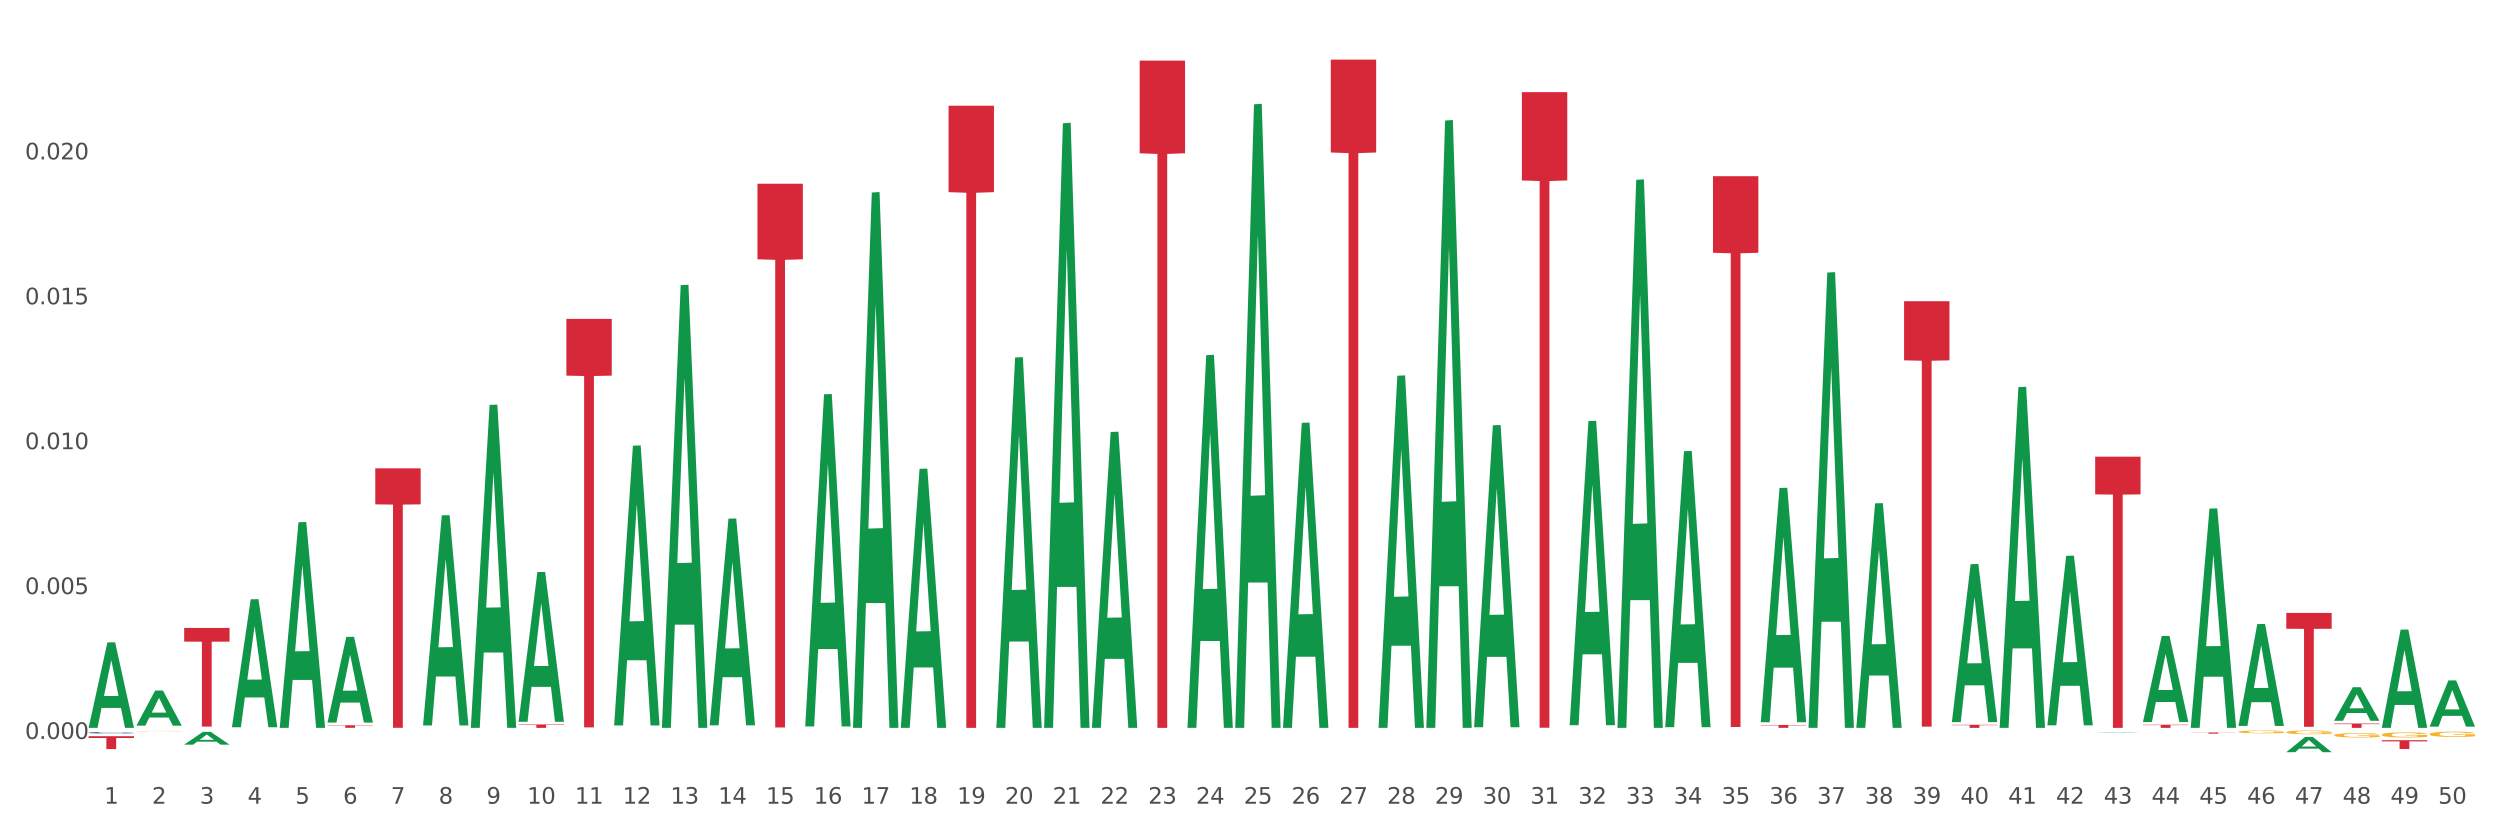 <?xml version="1.0" encoding="utf-8" standalone="no"?>
<!DOCTYPE svg PUBLIC "-//W3C//DTD SVG 1.1//EN"
  "http://www.w3.org/Graphics/SVG/1.1/DTD/svg11.dtd">
<svg xmlns:xlink="http://www.w3.org/1999/xlink" width="1080pt" height="360pt" viewBox="0 0 1080 360" xmlns="http://www.w3.org/2000/svg" version="1.1">
 <rect x="0" y="0" width="1080" height="360" fill="#333333" stroke="none"/>
 <defs>
  <style type="text/css">*{stroke-linejoin: round; stroke-linecap: butt}</style>
 </defs>
 <g id="figure_1">
  <g id="patch_1">
   <path d="M 0 360 
L 1080 360 
L 1080 0 
L 0 0 
z
" style="fill: #ffffff; stroke: #ffffff; stroke-linejoin: miter"/>
  </g>
  <g id="axes_1">
   <g id="matplotlib.axis_1">
    <g id="xtick_1">
     <g id="text_1">
      <!-- 1 -->
      <g style="fill: #4d4d4d" transform="translate(45.033 347.204) scale(0.096 -0.096)">
       <defs>
        <path id="DejaVuSans-31" d="M 794 531 
L 1825 531 
L 1825 4091 
L 703 3866 
L 703 4441 
L 1819 4666 
L 2450 4666 
L 2450 531 
L 3481 531 
L 3481 0 
L 794 0 
L 794 531 
z
" transform="scale(0.016)"/>
       </defs>
       <use xlink:href="#DejaVuSans-31"/>
      </g>
     </g>
    </g>
    <g id="xtick_2">
     <g id="text_2">
      <!-- 2 -->
      <g style="fill: #4d4d4d" transform="translate(65.671 347.204) scale(0.096 -0.096)">
       <defs>
        <path id="DejaVuSans-32" d="M 1228 531 
L 3431 531 
L 3431 0 
L 469 0 
L 469 531 
Q 828 903 1448 1529 
Q 2069 2156 2228 2338 
Q 2531 2678 2651 2914 
Q 2772 3150 2772 3378 
Q 2772 3750 2511 3984 
Q 2250 4219 1831 4219 
Q 1534 4219 1204 4116 
Q 875 4013 500 3803 
L 500 4441 
Q 881 4594 1212 4672 
Q 1544 4750 1819 4750 
Q 2544 4750 2975 4387 
Q 3406 4025 3406 3419 
Q 3406 3131 3298 2873 
Q 3191 2616 2906 2266 
Q 2828 2175 2409 1742 
Q 1991 1309 1228 531 
z
" transform="scale(0.016)"/>
       </defs>
       <use xlink:href="#DejaVuSans-32"/>
      </g>
     </g>
    </g>
    <g id="xtick_3">
     <g id="text_3">
      <!-- 3 -->
      <g style="fill: #4d4d4d" transform="translate(86.31 347.204) scale(0.096 -0.096)">
       <defs>
        <path id="DejaVuSans-33" d="M 2597 2516 
Q 3050 2419 3304 2112 
Q 3559 1806 3559 1356 
Q 3559 666 3084 287 
Q 2609 -91 1734 -91 
Q 1441 -91 1130 -33 
Q 819 25 488 141 
L 488 750 
Q 750 597 1062 519 
Q 1375 441 1716 441 
Q 2309 441 2620 675 
Q 2931 909 2931 1356 
Q 2931 1769 2642 2001 
Q 2353 2234 1838 2234 
L 1294 2234 
L 1294 2753 
L 1863 2753 
Q 2328 2753 2575 2939 
Q 2822 3125 2822 3475 
Q 2822 3834 2567 4026 
Q 2313 4219 1838 4219 
Q 1578 4219 1281 4162 
Q 984 4106 628 3988 
L 628 4550 
Q 988 4650 1302 4700 
Q 1616 4750 1894 4750 
Q 2613 4750 3031 4423 
Q 3450 4097 3450 3541 
Q 3450 3153 3228 2886 
Q 3006 2619 2597 2516 
z
" transform="scale(0.016)"/>
       </defs>
       <use xlink:href="#DejaVuSans-33"/>
      </g>
     </g>
    </g>
    <g id="xtick_4">
     <g id="text_4">
      <!-- 4 -->
      <g style="fill: #4d4d4d" transform="translate(106.949 347.204) scale(0.096 -0.096)">
       <defs>
        <path id="DejaVuSans-34" d="M 2419 4116 
L 825 1625 
L 2419 1625 
L 2419 4116 
z
M 2253 4666 
L 3047 4666 
L 3047 1625 
L 3713 1625 
L 3713 1100 
L 3047 1100 
L 3047 0 
L 2419 0 
L 2419 1100 
L 313 1100 
L 313 1709 
L 2253 4666 
z
" transform="scale(0.016)"/>
       </defs>
       <use xlink:href="#DejaVuSans-34"/>
      </g>
     </g>
    </g>
    <g id="xtick_5">
     <g id="text_5">
      <!-- 5 -->
      <g style="fill: #4d4d4d" transform="translate(127.588 347.204) scale(0.096 -0.096)">
       <defs>
        <path id="DejaVuSans-35" d="M 691 4666 
L 3169 4666 
L 3169 4134 
L 1269 4134 
L 1269 2991 
Q 1406 3038 1543 3061 
Q 1681 3084 1819 3084 
Q 2600 3084 3056 2656 
Q 3513 2228 3513 1497 
Q 3513 744 3044 326 
Q 2575 -91 1722 -91 
Q 1428 -91 1123 -41 
Q 819 9 494 109 
L 494 744 
Q 775 591 1075 516 
Q 1375 441 1709 441 
Q 2250 441 2565 725 
Q 2881 1009 2881 1497 
Q 2881 1984 2565 2268 
Q 2250 2553 1709 2553 
Q 1456 2553 1204 2497 
Q 953 2441 691 2322 
L 691 4666 
z
" transform="scale(0.016)"/>
       </defs>
       <use xlink:href="#DejaVuSans-35"/>
      </g>
     </g>
    </g>
    <g id="xtick_6">
     <g id="text_6">
      <!-- 6 -->
      <g style="fill: #4d4d4d" transform="translate(148.227 347.204) scale(0.096 -0.096)">
       <defs>
        <path id="DejaVuSans-36" d="M 2113 2584 
Q 1688 2584 1439 2293 
Q 1191 2003 1191 1497 
Q 1191 994 1439 701 
Q 1688 409 2113 409 
Q 2538 409 2786 701 
Q 3034 994 3034 1497 
Q 3034 2003 2786 2293 
Q 2538 2584 2113 2584 
z
M 3366 4563 
L 3366 3988 
Q 3128 4100 2886 4159 
Q 2644 4219 2406 4219 
Q 1781 4219 1451 3797 
Q 1122 3375 1075 2522 
Q 1259 2794 1537 2939 
Q 1816 3084 2150 3084 
Q 2853 3084 3261 2657 
Q 3669 2231 3669 1497 
Q 3669 778 3244 343 
Q 2819 -91 2113 -91 
Q 1303 -91 875 529 
Q 447 1150 447 2328 
Q 447 3434 972 4092 
Q 1497 4750 2381 4750 
Q 2619 4750 2861 4703 
Q 3103 4656 3366 4563 
z
" transform="scale(0.016)"/>
       </defs>
       <use xlink:href="#DejaVuSans-36"/>
      </g>
     </g>
    </g>
    <g id="xtick_7">
     <g id="text_7">
      <!-- 7 -->
      <g style="fill: #4d4d4d" transform="translate(168.866 347.204) scale(0.096 -0.096)">
       <defs>
        <path id="DejaVuSans-37" d="M 525 4666 
L 3525 4666 
L 3525 4397 
L 1831 0 
L 1172 0 
L 2766 4134 
L 525 4134 
L 525 4666 
z
" transform="scale(0.016)"/>
       </defs>
       <use xlink:href="#DejaVuSans-37"/>
      </g>
     </g>
    </g>
    <g id="xtick_8">
     <g id="text_8">
      <!-- 8 -->
      <g style="fill: #4d4d4d" transform="translate(189.505 347.204) scale(0.096 -0.096)">
       <defs>
        <path id="DejaVuSans-38" d="M 2034 2216 
Q 1584 2216 1326 1975 
Q 1069 1734 1069 1313 
Q 1069 891 1326 650 
Q 1584 409 2034 409 
Q 2484 409 2743 651 
Q 3003 894 3003 1313 
Q 3003 1734 2745 1975 
Q 2488 2216 2034 2216 
z
M 1403 2484 
Q 997 2584 770 2862 
Q 544 3141 544 3541 
Q 544 4100 942 4425 
Q 1341 4750 2034 4750 
Q 2731 4750 3128 4425 
Q 3525 4100 3525 3541 
Q 3525 3141 3298 2862 
Q 3072 2584 2669 2484 
Q 3125 2378 3379 2068 
Q 3634 1759 3634 1313 
Q 3634 634 3220 271 
Q 2806 -91 2034 -91 
Q 1263 -91 848 271 
Q 434 634 434 1313 
Q 434 1759 690 2068 
Q 947 2378 1403 2484 
z
M 1172 3481 
Q 1172 3119 1398 2916 
Q 1625 2713 2034 2713 
Q 2441 2713 2670 2916 
Q 2900 3119 2900 3481 
Q 2900 3844 2670 4047 
Q 2441 4250 2034 4250 
Q 1625 4250 1398 4047 
Q 1172 3844 1172 3481 
z
" transform="scale(0.016)"/>
       </defs>
       <use xlink:href="#DejaVuSans-38"/>
      </g>
     </g>
    </g>
    <g id="xtick_9">
     <g id="text_9">
      <!-- 9 -->
      <g style="fill: #4d4d4d" transform="translate(210.144 347.204) scale(0.096 -0.096)">
       <defs>
        <path id="DejaVuSans-39" d="M 703 97 
L 703 672 
Q 941 559 1184 500 
Q 1428 441 1663 441 
Q 2288 441 2617 861 
Q 2947 1281 2994 2138 
Q 2813 1869 2534 1725 
Q 2256 1581 1919 1581 
Q 1219 1581 811 2004 
Q 403 2428 403 3163 
Q 403 3881 828 4315 
Q 1253 4750 1959 4750 
Q 2769 4750 3195 4129 
Q 3622 3509 3622 2328 
Q 3622 1225 3098 567 
Q 2575 -91 1691 -91 
Q 1453 -91 1209 -44 
Q 966 3 703 97 
z
M 1959 2075 
Q 2384 2075 2632 2365 
Q 2881 2656 2881 3163 
Q 2881 3666 2632 3958 
Q 2384 4250 1959 4250 
Q 1534 4250 1286 3958 
Q 1038 3666 1038 3163 
Q 1038 2656 1286 2365 
Q 1534 2075 1959 2075 
z
" transform="scale(0.016)"/>
       </defs>
       <use xlink:href="#DejaVuSans-39"/>
      </g>
     </g>
    </g>
    <g id="xtick_10">
     <g id="text_10">
      <!-- 10 -->
      <g style="fill: #4d4d4d" transform="translate(227.729 347.204) scale(0.096 -0.096)">
       <defs>
        <path id="DejaVuSans-30" d="M 2034 4250 
Q 1547 4250 1301 3770 
Q 1056 3291 1056 2328 
Q 1056 1369 1301 889 
Q 1547 409 2034 409 
Q 2525 409 2770 889 
Q 3016 1369 3016 2328 
Q 3016 3291 2770 3770 
Q 2525 4250 2034 4250 
z
M 2034 4750 
Q 2819 4750 3233 4129 
Q 3647 3509 3647 2328 
Q 3647 1150 3233 529 
Q 2819 -91 2034 -91 
Q 1250 -91 836 529 
Q 422 1150 422 2328 
Q 422 3509 836 4129 
Q 1250 4750 2034 4750 
z
" transform="scale(0.016)"/>
       </defs>
       <use xlink:href="#DejaVuSans-31"/>
       <use xlink:href="#DejaVuSans-30" transform="translate(63.623 0)"/>
      </g>
     </g>
    </g>
    <g id="xtick_11">
     <g id="text_11">
      <!-- 11 -->
      <g style="fill: #4d4d4d" transform="translate(248.368 347.204) scale(0.096 -0.096)">
       <use xlink:href="#DejaVuSans-31"/>
       <use xlink:href="#DejaVuSans-31" transform="translate(63.623 0)"/>
      </g>
     </g>
    </g>
    <g id="xtick_12">
     <g id="text_12">
      <!-- 12 -->
      <g style="fill: #4d4d4d" transform="translate(269.007 347.204) scale(0.096 -0.096)">
       <use xlink:href="#DejaVuSans-31"/>
       <use xlink:href="#DejaVuSans-32" transform="translate(63.623 0)"/>
      </g>
     </g>
    </g>
    <g id="xtick_13">
     <g id="text_13">
      <!-- 13 -->
      <g style="fill: #4d4d4d" transform="translate(289.646 347.204) scale(0.096 -0.096)">
       <use xlink:href="#DejaVuSans-31"/>
       <use xlink:href="#DejaVuSans-33" transform="translate(63.623 0)"/>
      </g>
     </g>
    </g>
    <g id="xtick_14">
     <g id="text_14">
      <!-- 14 -->
      <g style="fill: #4d4d4d" transform="translate(310.285 347.204) scale(0.096 -0.096)">
       <use xlink:href="#DejaVuSans-31"/>
       <use xlink:href="#DejaVuSans-34" transform="translate(63.623 0)"/>
      </g>
     </g>
    </g>
    <g id="xtick_15">
     <g id="text_15">
      <!-- 15 -->
      <g style="fill: #4d4d4d" transform="translate(330.924 347.204) scale(0.096 -0.096)">
       <use xlink:href="#DejaVuSans-31"/>
       <use xlink:href="#DejaVuSans-35" transform="translate(63.623 0)"/>
      </g>
     </g>
    </g>
    <g id="xtick_16">
     <g id="text_16">
      <!-- 16 -->
      <g style="fill: #4d4d4d" transform="translate(351.563 347.204) scale(0.096 -0.096)">
       <use xlink:href="#DejaVuSans-31"/>
       <use xlink:href="#DejaVuSans-36" transform="translate(63.623 0)"/>
      </g>
     </g>
    </g>
    <g id="xtick_17">
     <g id="text_17">
      <!-- 17 -->
      <g style="fill: #4d4d4d" transform="translate(372.202 347.204) scale(0.096 -0.096)">
       <use xlink:href="#DejaVuSans-31"/>
       <use xlink:href="#DejaVuSans-37" transform="translate(63.623 0)"/>
      </g>
     </g>
    </g>
    <g id="xtick_18">
     <g id="text_18">
      <!-- 18 -->
      <g style="fill: #4d4d4d" transform="translate(392.841 347.204) scale(0.096 -0.096)">
       <use xlink:href="#DejaVuSans-31"/>
       <use xlink:href="#DejaVuSans-38" transform="translate(63.623 0)"/>
      </g>
     </g>
    </g>
    <g id="xtick_19">
     <g id="text_19">
      <!-- 19 -->
      <g style="fill: #4d4d4d" transform="translate(413.48 347.204) scale(0.096 -0.096)">
       <use xlink:href="#DejaVuSans-31"/>
       <use xlink:href="#DejaVuSans-39" transform="translate(63.623 0)"/>
      </g>
     </g>
    </g>
    <g id="xtick_20">
     <g id="text_20">
      <!-- 20 -->
      <g style="fill: #4d4d4d" transform="translate(434.119 347.204) scale(0.096 -0.096)">
       <use xlink:href="#DejaVuSans-32"/>
       <use xlink:href="#DejaVuSans-30" transform="translate(63.623 0)"/>
      </g>
     </g>
    </g>
    <g id="xtick_21">
     <g id="text_21">
      <!-- 21 -->
      <g style="fill: #4d4d4d" transform="translate(454.758 347.204) scale(0.096 -0.096)">
       <use xlink:href="#DejaVuSans-32"/>
       <use xlink:href="#DejaVuSans-31" transform="translate(63.623 0)"/>
      </g>
     </g>
    </g>
    <g id="xtick_22">
     <g id="text_22">
      <!-- 22 -->
      <g style="fill: #4d4d4d" transform="translate(475.397 347.204) scale(0.096 -0.096)">
       <use xlink:href="#DejaVuSans-32"/>
       <use xlink:href="#DejaVuSans-32" transform="translate(63.623 0)"/>
      </g>
     </g>
    </g>
    <g id="xtick_23">
     <g id="text_23">
      <!-- 23 -->
      <g style="fill: #4d4d4d" transform="translate(496.036 347.204) scale(0.096 -0.096)">
       <use xlink:href="#DejaVuSans-32"/>
       <use xlink:href="#DejaVuSans-33" transform="translate(63.623 0)"/>
      </g>
     </g>
    </g>
    <g id="xtick_24">
     <g id="text_24">
      <!-- 24 -->
      <g style="fill: #4d4d4d" transform="translate(516.675 347.204) scale(0.096 -0.096)">
       <use xlink:href="#DejaVuSans-32"/>
       <use xlink:href="#DejaVuSans-34" transform="translate(63.623 0)"/>
      </g>
     </g>
    </g>
    <g id="xtick_25">
     <g id="text_25">
      <!-- 25 -->
      <g style="fill: #4d4d4d" transform="translate(537.314 347.204) scale(0.096 -0.096)">
       <use xlink:href="#DejaVuSans-32"/>
       <use xlink:href="#DejaVuSans-35" transform="translate(63.623 0)"/>
      </g>
     </g>
    </g>
    <g id="xtick_26">
     <g id="text_26">
      <!-- 26 -->
      <g style="fill: #4d4d4d" transform="translate(557.953 347.204) scale(0.096 -0.096)">
       <use xlink:href="#DejaVuSans-32"/>
       <use xlink:href="#DejaVuSans-36" transform="translate(63.623 0)"/>
      </g>
     </g>
    </g>
    <g id="xtick_27">
     <g id="text_27">
      <!-- 27 -->
      <g style="fill: #4d4d4d" transform="translate(578.592 347.204) scale(0.096 -0.096)">
       <use xlink:href="#DejaVuSans-32"/>
       <use xlink:href="#DejaVuSans-37" transform="translate(63.623 0)"/>
      </g>
     </g>
    </g>
    <g id="xtick_28">
     <g id="text_28">
      <!-- 28 -->
      <g style="fill: #4d4d4d" transform="translate(599.231 347.204) scale(0.096 -0.096)">
       <use xlink:href="#DejaVuSans-32"/>
       <use xlink:href="#DejaVuSans-38" transform="translate(63.623 0)"/>
      </g>
     </g>
    </g>
    <g id="xtick_29">
     <g id="text_29">
      <!-- 29 -->
      <g style="fill: #4d4d4d" transform="translate(619.87 347.204) scale(0.096 -0.096)">
       <use xlink:href="#DejaVuSans-32"/>
       <use xlink:href="#DejaVuSans-39" transform="translate(63.623 0)"/>
      </g>
     </g>
    </g>
    <g id="xtick_30">
     <g id="text_30">
      <!-- 30 -->
      <g style="fill: #4d4d4d" transform="translate(640.509 347.204) scale(0.096 -0.096)">
       <use xlink:href="#DejaVuSans-33"/>
       <use xlink:href="#DejaVuSans-30" transform="translate(63.623 0)"/>
      </g>
     </g>
    </g>
    <g id="xtick_31">
     <g id="text_31">
      <!-- 31 -->
      <g style="fill: #4d4d4d" transform="translate(661.148 347.204) scale(0.096 -0.096)">
       <use xlink:href="#DejaVuSans-33"/>
       <use xlink:href="#DejaVuSans-31" transform="translate(63.623 0)"/>
      </g>
     </g>
    </g>
    <g id="xtick_32">
     <g id="text_32">
      <!-- 32 -->
      <g style="fill: #4d4d4d" transform="translate(681.787 347.204) scale(0.096 -0.096)">
       <use xlink:href="#DejaVuSans-33"/>
       <use xlink:href="#DejaVuSans-32" transform="translate(63.623 0)"/>
      </g>
     </g>
    </g>
    <g id="xtick_33">
     <g id="text_33">
      <!-- 33 -->
      <g style="fill: #4d4d4d" transform="translate(702.426 347.204) scale(0.096 -0.096)">
       <use xlink:href="#DejaVuSans-33"/>
       <use xlink:href="#DejaVuSans-33" transform="translate(63.623 0)"/>
      </g>
     </g>
    </g>
    <g id="xtick_34">
     <g id="text_34">
      <!-- 34 -->
      <g style="fill: #4d4d4d" transform="translate(723.065 347.204) scale(0.096 -0.096)">
       <use xlink:href="#DejaVuSans-33"/>
       <use xlink:href="#DejaVuSans-34" transform="translate(63.623 0)"/>
      </g>
     </g>
    </g>
    <g id="xtick_35">
     <g id="text_35">
      <!-- 35 -->
      <g style="fill: #4d4d4d" transform="translate(743.704 347.204) scale(0.096 -0.096)">
       <use xlink:href="#DejaVuSans-33"/>
       <use xlink:href="#DejaVuSans-35" transform="translate(63.623 0)"/>
      </g>
     </g>
    </g>
    <g id="xtick_36">
     <g id="text_36">
      <!-- 36 -->
      <g style="fill: #4d4d4d" transform="translate(764.343 347.204) scale(0.096 -0.096)">
       <use xlink:href="#DejaVuSans-33"/>
       <use xlink:href="#DejaVuSans-36" transform="translate(63.623 0)"/>
      </g>
     </g>
    </g>
    <g id="xtick_37">
     <g id="text_37">
      <!-- 37 -->
      <g style="fill: #4d4d4d" transform="translate(784.982 347.204) scale(0.096 -0.096)">
       <use xlink:href="#DejaVuSans-33"/>
       <use xlink:href="#DejaVuSans-37" transform="translate(63.623 0)"/>
      </g>
     </g>
    </g>
    <g id="xtick_38">
     <g id="text_38">
      <!-- 38 -->
      <g style="fill: #4d4d4d" transform="translate(805.621 347.204) scale(0.096 -0.096)">
       <use xlink:href="#DejaVuSans-33"/>
       <use xlink:href="#DejaVuSans-38" transform="translate(63.623 0)"/>
      </g>
     </g>
    </g>
    <g id="xtick_39">
     <g id="text_39">
      <!-- 39 -->
      <g style="fill: #4d4d4d" transform="translate(826.26 347.204) scale(0.096 -0.096)">
       <use xlink:href="#DejaVuSans-33"/>
       <use xlink:href="#DejaVuSans-39" transform="translate(63.623 0)"/>
      </g>
     </g>
    </g>
    <g id="xtick_40">
     <g id="text_40">
      <!-- 40 -->
      <g style="fill: #4d4d4d" transform="translate(846.899 347.204) scale(0.096 -0.096)">
       <use xlink:href="#DejaVuSans-34"/>
       <use xlink:href="#DejaVuSans-30" transform="translate(63.623 0)"/>
      </g>
     </g>
    </g>
    <g id="xtick_41">
     <g id="text_41">
      <!-- 41 -->
      <g style="fill: #4d4d4d" transform="translate(867.538 347.204) scale(0.096 -0.096)">
       <use xlink:href="#DejaVuSans-34"/>
       <use xlink:href="#DejaVuSans-31" transform="translate(63.623 0)"/>
      </g>
     </g>
    </g>
    <g id="xtick_42">
     <g id="text_42">
      <!-- 42 -->
      <g style="fill: #4d4d4d" transform="translate(888.177 347.204) scale(0.096 -0.096)">
       <use xlink:href="#DejaVuSans-34"/>
       <use xlink:href="#DejaVuSans-32" transform="translate(63.623 0)"/>
      </g>
     </g>
    </g>
    <g id="xtick_43">
     <g id="text_43">
      <!-- 43 -->
      <g style="fill: #4d4d4d" transform="translate(908.816 347.204) scale(0.096 -0.096)">
       <use xlink:href="#DejaVuSans-34"/>
       <use xlink:href="#DejaVuSans-33" transform="translate(63.623 0)"/>
      </g>
     </g>
    </g>
    <g id="xtick_44">
     <g id="text_44">
      <!-- 44 -->
      <g style="fill: #4d4d4d" transform="translate(929.455 347.204) scale(0.096 -0.096)">
       <use xlink:href="#DejaVuSans-34"/>
       <use xlink:href="#DejaVuSans-34" transform="translate(63.623 0)"/>
      </g>
     </g>
    </g>
    <g id="xtick_45">
     <g id="text_45">
      <!-- 45 -->
      <g style="fill: #4d4d4d" transform="translate(950.094 347.204) scale(0.096 -0.096)">
       <use xlink:href="#DejaVuSans-34"/>
       <use xlink:href="#DejaVuSans-35" transform="translate(63.623 0)"/>
      </g>
     </g>
    </g>
    <g id="xtick_46">
     <g id="text_46">
      <!-- 46 -->
      <g style="fill: #4d4d4d" transform="translate(970.733 347.204) scale(0.096 -0.096)">
       <use xlink:href="#DejaVuSans-34"/>
       <use xlink:href="#DejaVuSans-36" transform="translate(63.623 0)"/>
      </g>
     </g>
    </g>
    <g id="xtick_47">
     <g id="text_47">
      <!-- 47 -->
      <g style="fill: #4d4d4d" transform="translate(991.372 347.204) scale(0.096 -0.096)">
       <use xlink:href="#DejaVuSans-34"/>
       <use xlink:href="#DejaVuSans-37" transform="translate(63.623 0)"/>
      </g>
     </g>
    </g>
    <g id="xtick_48">
     <g id="text_48">
      <!-- 48 -->
      <g style="fill: #4d4d4d" transform="translate(1012.011 347.204) scale(0.096 -0.096)">
       <use xlink:href="#DejaVuSans-34"/>
       <use xlink:href="#DejaVuSans-38" transform="translate(63.623 0)"/>
      </g>
     </g>
    </g>
    <g id="xtick_49">
     <g id="text_49">
      <!-- 49 -->
      <g style="fill: #4d4d4d" transform="translate(1032.65 347.204) scale(0.096 -0.096)">
       <use xlink:href="#DejaVuSans-34"/>
       <use xlink:href="#DejaVuSans-39" transform="translate(63.623 0)"/>
      </g>
     </g>
    </g>
    <g id="xtick_50">
     <g id="text_50">
      <!-- 50 -->
      <g style="fill: #4d4d4d" transform="translate(1053.288 347.204) scale(0.096 -0.096)">
       <use xlink:href="#DejaVuSans-35"/>
       <use xlink:href="#DejaVuSans-30" transform="translate(63.623 0)"/>
      </g>
     </g>
    </g>
    <g id="xtick_51"/>
    <g id="xtick_52"/>
    <g id="xtick_53"/>
    <g id="xtick_54"/>
    <g id="xtick_55"/>
    <g id="xtick_56"/>
    <g id="xtick_57"/>
    <g id="xtick_58"/>
    <g id="xtick_59"/>
    <g id="xtick_60"/>
    <g id="xtick_61"/>
    <g id="xtick_62"/>
    <g id="xtick_63"/>
    <g id="xtick_64"/>
    <g id="xtick_65"/>
    <g id="xtick_66"/>
    <g id="xtick_67"/>
    <g id="xtick_68"/>
    <g id="xtick_69"/>
    <g id="xtick_70"/>
    <g id="xtick_71"/>
    <g id="xtick_72"/>
    <g id="xtick_73"/>
    <g id="xtick_74"/>
    <g id="xtick_75"/>
    <g id="xtick_76"/>
    <g id="xtick_77"/>
    <g id="xtick_78"/>
    <g id="xtick_79"/>
    <g id="xtick_80"/>
    <g id="xtick_81"/>
    <g id="xtick_82"/>
    <g id="xtick_83"/>
    <g id="xtick_84"/>
    <g id="xtick_85"/>
    <g id="xtick_86"/>
    <g id="xtick_87"/>
    <g id="xtick_88"/>
    <g id="xtick_89"/>
    <g id="xtick_90"/>
    <g id="xtick_91"/>
    <g id="xtick_92"/>
    <g id="xtick_93"/>
    <g id="xtick_94"/>
    <g id="xtick_95"/>
    <g id="xtick_96"/>
    <g id="xtick_97"/>
    <g id="xtick_98"/>
    <g id="xtick_99"/>
   </g>
   <g id="matplotlib.axis_2">
    <g id="ytick_1">
     <g id="text_51">
      <!-- 0.000 -->
      <g style="fill: #4d4d4d" transform="translate(10.8 319.233) scale(0.096 -0.096)">
       <defs>
        <path id="DejaVuSans-2e" d="M 684 794 
L 1344 794 
L 1344 0 
L 684 0 
L 684 794 
z
" transform="scale(0.016)"/>
       </defs>
       <use xlink:href="#DejaVuSans-30"/>
       <use xlink:href="#DejaVuSans-2e" transform="translate(63.623 0)"/>
       <use xlink:href="#DejaVuSans-30" transform="translate(95.41 0)"/>
       <use xlink:href="#DejaVuSans-30" transform="translate(159.033 0)"/>
       <use xlink:href="#DejaVuSans-30" transform="translate(222.656 0)"/>
      </g>
     </g>
    </g>
    <g id="ytick_2">
     <g id="text_52">
      <!-- 0.005 -->
      <g style="fill: #4d4d4d" transform="translate(10.8 256.641) scale(0.096 -0.096)">
       <use xlink:href="#DejaVuSans-30"/>
       <use xlink:href="#DejaVuSans-2e" transform="translate(63.623 0)"/>
       <use xlink:href="#DejaVuSans-30" transform="translate(95.41 0)"/>
       <use xlink:href="#DejaVuSans-30" transform="translate(159.033 0)"/>
       <use xlink:href="#DejaVuSans-35" transform="translate(222.656 0)"/>
      </g>
     </g>
    </g>
    <g id="ytick_3">
     <g id="text_53">
      <!-- 0.010 -->
      <g style="fill: #4d4d4d" transform="translate(10.8 194.049) scale(0.096 -0.096)">
       <use xlink:href="#DejaVuSans-30"/>
       <use xlink:href="#DejaVuSans-2e" transform="translate(63.623 0)"/>
       <use xlink:href="#DejaVuSans-30" transform="translate(95.41 0)"/>
       <use xlink:href="#DejaVuSans-31" transform="translate(159.033 0)"/>
       <use xlink:href="#DejaVuSans-30" transform="translate(222.656 0)"/>
      </g>
     </g>
    </g>
    <g id="ytick_4">
     <g id="text_54">
      <!-- 0.015 -->
      <g style="fill: #4d4d4d" transform="translate(10.8 131.456) scale(0.096 -0.096)">
       <use xlink:href="#DejaVuSans-30"/>
       <use xlink:href="#DejaVuSans-2e" transform="translate(63.623 0)"/>
       <use xlink:href="#DejaVuSans-30" transform="translate(95.41 0)"/>
       <use xlink:href="#DejaVuSans-31" transform="translate(159.033 0)"/>
       <use xlink:href="#DejaVuSans-35" transform="translate(222.656 0)"/>
      </g>
     </g>
    </g>
    <g id="ytick_5">
     <g id="text_55">
      <!-- 0.020 -->
      <g style="fill: #4d4d4d" transform="translate(10.8 68.864) scale(0.096 -0.096)">
       <use xlink:href="#DejaVuSans-30"/>
       <use xlink:href="#DejaVuSans-2e" transform="translate(63.623 0)"/>
       <use xlink:href="#DejaVuSans-30" transform="translate(95.41 0)"/>
       <use xlink:href="#DejaVuSans-32" transform="translate(159.033 0)"/>
       <use xlink:href="#DejaVuSans-30" transform="translate(222.656 0)"/>
      </g>
     </g>
    </g>
    <g id="ytick_6"/>
    <g id="ytick_7"/>
    <g id="ytick_8"/>
    <g id="ytick_9"/>
    <g id="ytick_10"/>
   </g>
   <g id="PolyCollection_1">
    <path d="M 38.283 314.357 
L 38.303 314.323 
L 46.389 277.51 
L 49.744 277.475 
L 57.89 314.427 
L 54.009 314.427 
L 52.25 305.822 
L 43.902 305.822 
L 43.842 305.961 
L 42.144 314.427 
L 38.283 314.427 
L 38.283 314.357 
L 44.953 300.687 
L 51.199 300.652 
L 48.107 285.351 
L 48.066 285.282 
L 48.026 285.386 
L 44.933 300.652 
L 44.953 300.687 
L 38.283 314.357 
z
" clip-path="url(#p0257522e4f)" style="fill: #109648"/>
    <path d="M 987.676 324.937 
L 987.696 324.931 
L 995.782 318.361 
L 999.137 318.355 
L 1007.283 324.95 
L 1003.402 324.95 
L 1001.644 323.414 
L 993.295 323.414 
L 993.235 323.439 
L 991.537 324.95 
L 987.676 324.95 
L 987.676 324.937 
L 994.346 322.497 
L 1000.592 322.491 
L 997.5 319.761 
L 997.459 319.748 
L 997.419 319.767 
L 994.326 322.491 
L 994.346 322.497 
L 987.676 324.937 
z
" clip-path="url(#p0257522e4f)" style="fill: #109648"/>
    <path d="M 1008.315 311.365 
L 1008.335 311.351 
L 1016.421 296.884 
L 1019.776 296.87 
L 1027.922 311.392 
L 1024.041 311.392 
L 1022.282 308.011 
L 1013.934 308.011 
L 1013.874 308.065 
L 1012.176 311.392 
L 1008.315 311.392 
L 1008.315 311.365 
L 1014.985 305.993 
L 1021.231 305.979 
L 1018.139 299.966 
L 1018.098 299.938 
L 1018.058 299.979 
L 1014.965 305.979 
L 1014.985 305.993 
L 1008.315 311.365 
z
" clip-path="url(#p0257522e4f)" style="fill: #109648"/>
    <path d="M 1028.954 314.347 
L 1028.974 314.307 
L 1037.06 272.004 
L 1040.415 271.965 
L 1048.561 314.427 
L 1044.68 314.427 
L 1042.921 304.539 
L 1034.573 304.539 
L 1034.513 304.698 
L 1032.815 314.427 
L 1028.954 314.427 
L 1028.954 314.347 
L 1035.624 298.638 
L 1041.87 298.598 
L 1038.778 281.015 
L 1038.737 280.935 
L 1038.697 281.055 
L 1035.604 298.598 
L 1035.624 298.638 
L 1028.954 314.347 
z
" clip-path="url(#p0257522e4f)" style="fill: #109648"/>
    <path d="M 1049.593 313.869 
L 1049.613 313.85 
L 1057.699 293.939 
L 1061.054 293.92 
L 1069.2 313.907 
L 1065.319 313.907 
L 1063.56 309.252 
L 1055.212 309.252 
L 1055.152 309.327 
L 1053.454 313.907 
L 1049.593 313.907 
L 1049.593 313.869 
L 1056.263 306.475 
L 1062.509 306.456 
L 1059.417 298.18 
L 1059.376 298.142 
L 1059.336 298.199 
L 1056.243 306.456 
L 1056.263 306.475 
L 1049.593 313.869 
z
" clip-path="url(#p0257522e4f)" style="fill: #109648"/>
    <path d="M 1028.954 319.759 
L 1048.561 319.759 
L 1048.561 320.287 
L 1040.848 320.291 
L 1040.848 323.558 
L 1036.62 323.558 
L 1036.62 320.291 
L 1028.954 320.287 
L 1028.954 319.763 
L 1028.954 319.759 
z
" clip-path="url(#p0257522e4f)" style="fill: #d62839"/>
    <path d="M 1008.315 312.552 
L 1027.922 312.552 
L 1027.922 312.812 
L 1020.209 312.814 
L 1020.209 314.427 
L 1015.981 314.427 
L 1015.981 312.814 
L 1008.315 312.812 
L 1008.315 312.553 
L 1008.315 312.552 
z
" clip-path="url(#p0257522e4f)" style="fill: #d62839"/>
    <path d="M 987.676 264.788 
L 1007.283 264.788 
L 1007.283 271.625 
L 999.57 271.671 
L 999.57 313.988 
L 995.342 313.988 
L 995.342 271.671 
L 987.676 271.625 
L 987.676 264.834 
L 987.676 264.788 
z
" clip-path="url(#p0257522e4f)" style="fill: #d62839"/>
    <path d="M 946.398 316.421 
L 966.005 316.421 
L 966.005 316.493 
L 958.292 316.494 
L 958.292 316.944 
L 954.064 316.944 
L 954.064 316.494 
L 946.398 316.493 
L 946.398 316.421 
L 946.398 316.421 
z
" clip-path="url(#p0257522e4f)" style="fill: #d62839"/>
    <path d="M 925.759 313.08 
L 945.366 313.08 
L 945.366 313.267 
L 937.653 313.269 
L 937.653 314.427 
L 933.425 314.427 
L 933.425 313.269 
L 925.759 313.267 
L 925.759 313.082 
L 925.759 313.08 
z
" clip-path="url(#p0257522e4f)" style="fill: #d62839"/>
    <path d="M 905.12 197.286 
L 924.727 197.286 
L 924.727 213.564 
L 917.014 213.674 
L 917.014 314.427 
L 912.786 314.427 
L 912.786 213.674 
L 905.12 213.564 
L 905.12 197.396 
L 905.12 197.286 
z
" clip-path="url(#p0257522e4f)" style="fill: #d62839"/>
    <path d="M 843.203 313.118 
L 862.81 313.118 
L 862.81 313.3 
L 855.097 313.301 
L 855.097 314.427 
L 850.869 314.427 
L 850.869 313.301 
L 843.203 313.3 
L 843.203 313.119 
L 843.203 313.118 
z
" clip-path="url(#p0257522e4f)" style="fill: #d62839"/>
    <path d="M 822.564 130.123 
L 842.171 130.123 
L 842.171 155.667 
L 834.459 155.839 
L 834.459 313.934 
L 830.23 313.934 
L 830.23 155.839 
L 822.564 155.667 
L 822.564 130.296 
L 822.564 130.123 
z
" clip-path="url(#p0257522e4f)" style="fill: #d62839"/>
    <path d="M 760.647 313.186 
L 780.254 313.186 
L 780.254 313.358 
L 772.542 313.359 
L 772.542 314.427 
L 768.314 314.427 
L 768.314 313.359 
L 760.647 313.358 
L 760.647 313.187 
L 760.647 313.186 
z
" clip-path="url(#p0257522e4f)" style="fill: #d62839"/>
    <path d="M 740.008 76.131 
L 759.615 76.131 
L 759.615 109.198 
L 751.903 109.422 
L 751.903 314.078 
L 747.675 314.078 
L 747.675 109.422 
L 740.008 109.198 
L 740.008 76.355 
L 740.008 76.131 
z
" clip-path="url(#p0257522e4f)" style="fill: #d62839"/>
    <path d="M 657.452 39.793 
L 677.059 39.793 
L 677.059 77.951 
L 669.347 78.209 
L 669.347 314.375 
L 665.119 314.375 
L 665.119 78.209 
L 657.452 77.951 
L 657.452 40.051 
L 657.452 39.793 
z
" clip-path="url(#p0257522e4f)" style="fill: #d62839"/>
    <path d="M 574.896 25.759 
L 594.503 25.759 
L 594.503 65.875 
L 586.791 66.146 
L 586.791 314.427 
L 582.563 314.427 
L 582.563 66.146 
L 574.896 65.875 
L 574.896 26.031 
L 574.896 25.759 
z
" clip-path="url(#p0257522e4f)" style="fill: #d62839"/>
    <path d="M 492.341 26.167 
L 511.948 26.167 
L 511.948 66.226 
L 504.235 66.496 
L 504.235 314.427 
L 500.007 314.427 
L 500.007 66.496 
L 492.341 66.226 
L 492.341 26.438 
L 492.341 26.167 
z
" clip-path="url(#p0257522e4f)" style="fill: #d62839"/>
    <path d="M 58.922 315.856 
L 58.945 315.856 
L 58.945 315.85 
L 58.991 315.845 
L 59.223 315.832 
L 59.57 315.821 
L 59.825 315.816 
L 60.079 315.811 
L 60.38 315.807 
L 60.751 315.802 
L 61.422 315.795 
L 61.839 315.791 
L 62.348 315.788 
L 63.274 315.782 
L 63.945 315.779 
L 64.64 315.776 
L 65.774 315.773 
L 66.515 315.772 
L 67.302 315.771 
L 68.251 315.77 
L 68.969 315.77 
L 70.543 315.771 
L 71.885 315.772 
L 72.533 315.773 
L 73.367 315.775 
L 73.807 315.777 
L 74.524 315.78 
L 75.265 315.783 
L 75.774 315.786 
L 76.538 315.792 
L 77.117 315.798 
L 77.649 315.805 
L 77.927 315.81 
L 78.135 315.814 
L 78.321 315.82 
L 78.506 315.828 
L 74.339 315.828 
L 74.177 315.822 
L 73.922 315.816 
L 73.552 315.811 
L 73.228 315.808 
L 72.672 315.803 
L 72.163 315.801 
L 71.631 315.799 
L 70.983 315.797 
L 70.473 315.796 
L 69.756 315.795 
L 68.344 315.796 
L 67.394 315.797 
L 66.746 315.799 
L 66.33 315.8 
L 65.959 315.802 
L 65.543 315.804 
L 65.056 315.808 
L 64.709 315.811 
L 64.362 315.815 
L 64.084 315.819 
L 63.83 315.824 
L 63.621 315.829 
L 63.459 315.834 
L 63.32 315.841 
L 63.205 315.851 
L 63.205 315.875 
L 63.251 315.88 
L 63.367 315.887 
L 63.505 315.892 
L 63.737 315.898 
L 63.945 315.903 
L 64.339 315.909 
L 64.779 315.914 
L 65.126 315.917 
L 65.473 315.92 
L 66.075 315.924 
L 66.746 315.927 
L 67.325 315.929 
L 68.112 315.93 
L 68.644 315.931 
L 69.107 315.931 
L 70.242 315.931 
L 71.052 315.931 
L 71.955 315.93 
L 72.649 315.928 
L 73.228 315.926 
L 73.876 315.923 
L 74.293 315.92 
L 74.293 315.885 
L 69.2 315.885 
L 69.2 315.861 
L 78.529 315.861 
L 78.529 315.93 
L 78.135 315.934 
L 77.696 315.937 
L 77.233 315.94 
L 76.538 315.943 
L 75.705 315.947 
L 74.964 315.949 
L 74.177 315.951 
L 73.251 315.953 
L 72.047 315.955 
L 71.307 315.956 
L 70.381 315.956 
L 69.293 315.956 
L 68.344 315.956 
L 67.418 315.955 
L 66.445 315.954 
L 65.496 315.951 
L 64.779 315.949 
L 64.061 315.946 
L 63.297 315.943 
L 62.695 315.939 
L 62.232 315.936 
L 61.723 315.932 
L 61.167 315.927 
L 60.751 315.923 
L 60.38 315.918 
L 59.987 315.912 
L 59.709 315.907 
L 59.431 315.9 
L 59.269 315.895 
L 59.084 315.887 
L 58.945 315.877 
L 58.922 315.856 
z
" clip-path="url(#p0257522e4f)" style="fill: #f7b32b"/>
    <path d="M 967.037 316.149 
L 967.06 316.148 
L 967.06 316.108 
L 967.106 316.073 
L 967.338 315.99 
L 967.685 315.921 
L 967.94 315.884 
L 968.194 315.854 
L 968.495 315.824 
L 968.866 315.793 
L 969.537 315.747 
L 969.954 315.724 
L 970.463 315.699 
L 971.389 315.664 
L 972.06 315.644 
L 972.755 315.627 
L 973.889 315.607 
L 974.63 315.598 
L 975.417 315.592 
L 976.366 315.587 
L 977.084 315.586 
L 978.658 315.589 
L 980 315.599 
L 980.649 315.607 
L 981.482 315.62 
L 981.922 315.629 
L 982.639 315.647 
L 983.38 315.67 
L 983.889 315.691 
L 984.653 315.728 
L 985.232 315.766 
L 985.764 315.813 
L 986.042 315.845 
L 986.251 315.875 
L 986.436 315.91 
L 986.621 315.964 
L 982.454 315.964 
L 982.292 315.925 
L 982.037 315.889 
L 981.667 315.853 
L 981.343 315.831 
L 980.787 315.803 
L 980.278 315.785 
L 979.746 315.772 
L 979.098 315.761 
L 978.588 315.755 
L 977.871 315.751 
L 976.459 315.752 
L 975.51 315.761 
L 974.861 315.772 
L 974.445 315.782 
L 974.074 315.793 
L 973.658 315.808 
L 973.171 315.832 
L 972.824 315.853 
L 972.477 315.88 
L 972.199 315.906 
L 971.945 315.938 
L 971.736 315.971 
L 971.574 316.005 
L 971.435 316.048 
L 971.32 316.118 
L 971.32 316.27 
L 971.366 316.305 
L 971.482 316.35 
L 971.621 316.385 
L 971.852 316.426 
L 972.06 316.454 
L 972.454 316.494 
L 972.894 316.527 
L 973.241 316.548 
L 973.588 316.566 
L 974.19 316.591 
L 974.861 316.611 
L 975.44 316.623 
L 976.227 316.634 
L 976.76 316.638 
L 977.223 316.641 
L 978.357 316.641 
L 979.167 316.637 
L 980.07 316.63 
L 980.764 316.62 
L 981.343 316.607 
L 981.991 316.587 
L 982.408 316.568 
L 982.408 316.336 
L 977.315 316.335 
L 977.315 316.18 
L 986.644 316.18 
L 986.644 316.634 
L 986.251 316.657 
L 985.811 316.678 
L 985.348 316.697 
L 984.653 316.721 
L 983.82 316.743 
L 983.079 316.759 
L 982.292 316.772 
L 981.366 316.784 
L 980.162 316.795 
L 979.422 316.8 
L 978.496 316.803 
L 977.408 316.804 
L 976.459 316.802 
L 975.533 316.796 
L 974.56 316.786 
L 973.611 316.772 
L 972.894 316.757 
L 972.176 316.74 
L 971.412 316.716 
L 970.81 316.694 
L 970.347 316.674 
L 969.838 316.648 
L 969.282 316.615 
L 968.866 316.585 
L 968.495 316.554 
L 968.102 316.514 
L 967.824 316.479 
L 967.546 316.436 
L 967.384 316.404 
L 967.199 316.354 
L 967.06 316.284 
L 967.037 316.149 
z
" clip-path="url(#p0257522e4f)" style="fill: #f7b32b"/>
    <path d="M 987.676 316.33 
L 987.699 316.328 
L 987.699 316.275 
L 987.745 316.23 
L 987.977 316.12 
L 988.324 316.028 
L 988.579 315.98 
L 988.833 315.94 
L 989.134 315.901 
L 989.505 315.859 
L 990.176 315.799 
L 990.593 315.768 
L 991.102 315.736 
L 992.028 315.689 
L 992.699 315.662 
L 993.394 315.64 
L 994.528 315.614 
L 995.269 315.602 
L 996.056 315.593 
L 997.005 315.587 
L 997.723 315.586 
L 999.297 315.59 
L 1000.639 315.604 
L 1001.288 315.614 
L 1002.121 315.632 
L 1002.561 315.643 
L 1003.278 315.667 
L 1004.019 315.698 
L 1004.528 315.724 
L 1005.292 315.774 
L 1005.871 315.824 
L 1006.403 315.886 
L 1006.681 315.928 
L 1006.89 315.968 
L 1007.075 316.014 
L 1007.26 316.086 
L 1003.093 316.086 
L 1002.931 316.034 
L 1002.676 315.986 
L 1002.306 315.939 
L 1001.982 315.909 
L 1001.426 315.873 
L 1000.917 315.849 
L 1000.385 315.831 
L 999.737 315.817 
L 999.227 315.809 
L 998.51 315.804 
L 997.098 315.805 
L 996.148 315.817 
L 995.5 315.831 
L 995.084 315.845 
L 994.713 315.859 
L 994.297 315.88 
L 993.81 315.911 
L 993.463 315.939 
L 993.116 315.974 
L 992.838 316.009 
L 992.584 316.05 
L 992.375 316.095 
L 992.213 316.14 
L 992.074 316.196 
L 991.959 316.289 
L 991.959 316.49 
L 992.005 316.536 
L 992.121 316.596 
L 992.259 316.641 
L 992.491 316.696 
L 992.699 316.733 
L 993.093 316.785 
L 993.533 316.83 
L 993.88 316.858 
L 994.227 316.881 
L 994.829 316.913 
L 995.5 316.94 
L 996.079 316.956 
L 996.866 316.971 
L 997.399 316.977 
L 997.862 316.98 
L 998.996 316.98 
L 999.806 316.975 
L 1000.709 316.965 
L 1001.403 316.952 
L 1001.982 316.935 
L 1002.63 316.909 
L 1003.047 316.884 
L 1003.047 316.577 
L 997.954 316.575 
L 997.954 316.371 
L 1007.283 316.371 
L 1007.283 316.971 
L 1006.89 317.002 
L 1006.45 317.03 
L 1005.987 317.055 
L 1005.292 317.085 
L 1004.459 317.115 
L 1003.718 317.135 
L 1002.931 317.153 
L 1002.005 317.169 
L 1000.801 317.184 
L 1000.061 317.19 
L 999.135 317.194 
L 998.047 317.196 
L 997.098 317.193 
L 996.172 317.185 
L 995.199 317.172 
L 994.25 317.153 
L 993.533 317.134 
L 992.815 317.11 
L 992.051 317.079 
L 991.449 317.05 
L 990.986 317.024 
L 990.477 316.99 
L 989.921 316.946 
L 989.505 316.906 
L 989.134 316.865 
L 988.741 316.812 
L 988.463 316.766 
L 988.185 316.709 
L 988.023 316.666 
L 987.838 316.6 
L 987.699 316.508 
L 987.676 316.33 
z
" clip-path="url(#p0257522e4f)" style="fill: #f7b32b"/>
    <path d="M 1008.315 317.593 
L 1008.338 317.591 
L 1008.338 317.529 
L 1008.384 317.476 
L 1008.616 317.346 
L 1008.963 317.239 
L 1009.218 317.183 
L 1009.472 317.136 
L 1009.773 317.089 
L 1010.144 317.041 
L 1010.815 316.97 
L 1011.232 316.934 
L 1011.741 316.896 
L 1012.667 316.841 
L 1013.338 316.81 
L 1014.033 316.784 
L 1015.167 316.753 
L 1015.908 316.739 
L 1016.695 316.729 
L 1017.644 316.722 
L 1018.362 316.72 
L 1019.936 316.726 
L 1021.278 316.741 
L 1021.927 316.753 
L 1022.76 316.774 
L 1023.2 316.788 
L 1023.917 316.815 
L 1024.658 316.851 
L 1025.167 316.883 
L 1025.931 316.941 
L 1026.51 317 
L 1027.042 317.072 
L 1027.32 317.122 
L 1027.529 317.169 
L 1027.714 317.222 
L 1027.899 317.307 
L 1023.732 317.307 
L 1023.57 317.246 
L 1023.315 317.189 
L 1022.945 317.134 
L 1022.621 317.1 
L 1022.065 317.057 
L 1021.556 317.029 
L 1021.024 317.008 
L 1020.376 316.991 
L 1019.866 316.983 
L 1019.149 316.976 
L 1017.737 316.977 
L 1016.787 316.991 
L 1016.139 317.008 
L 1015.723 317.024 
L 1015.352 317.041 
L 1014.936 317.065 
L 1014.449 317.101 
L 1014.102 317.134 
L 1013.755 317.176 
L 1013.477 317.217 
L 1013.223 317.265 
L 1013.014 317.317 
L 1012.852 317.37 
L 1012.713 317.436 
L 1012.598 317.545 
L 1012.598 317.781 
L 1012.644 317.834 
L 1012.76 317.905 
L 1012.898 317.958 
L 1013.13 318.022 
L 1013.338 318.065 
L 1013.732 318.127 
L 1014.172 318.179 
L 1014.519 318.212 
L 1014.866 318.239 
L 1015.468 318.277 
L 1016.139 318.308 
L 1016.718 318.327 
L 1017.505 318.345 
L 1018.038 318.351 
L 1018.5 318.355 
L 1019.635 318.355 
L 1020.445 318.35 
L 1021.348 318.338 
L 1022.042 318.322 
L 1022.621 318.303 
L 1023.269 318.272 
L 1023.686 318.243 
L 1023.686 317.883 
L 1018.593 317.881 
L 1018.593 317.641 
L 1027.922 317.641 
L 1027.922 318.345 
L 1027.529 318.381 
L 1027.089 318.414 
L 1026.626 318.443 
L 1025.931 318.479 
L 1025.098 318.514 
L 1024.357 318.538 
L 1023.57 318.558 
L 1022.644 318.577 
L 1021.44 318.595 
L 1020.7 318.601 
L 1019.774 318.607 
L 1018.686 318.608 
L 1017.737 318.605 
L 1016.811 318.596 
L 1015.838 318.581 
L 1014.889 318.558 
L 1014.172 318.536 
L 1013.454 318.508 
L 1012.69 318.472 
L 1012.088 318.438 
L 1011.625 318.407 
L 1011.116 318.367 
L 1010.56 318.315 
L 1010.144 318.269 
L 1009.773 318.22 
L 1009.38 318.158 
L 1009.102 318.105 
L 1008.824 318.038 
L 1008.662 317.988 
L 1008.477 317.91 
L 1008.338 317.801 
L 1008.315 317.593 
z
" clip-path="url(#p0257522e4f)" style="fill: #f7b32b"/>
    <path d="M 1028.954 317.408 
L 1028.977 317.406 
L 1028.977 317.333 
L 1029.023 317.27 
L 1029.255 317.118 
L 1029.602 316.993 
L 1029.857 316.926 
L 1030.111 316.871 
L 1030.412 316.816 
L 1030.783 316.76 
L 1031.454 316.677 
L 1031.871 316.634 
L 1032.38 316.59 
L 1033.306 316.525 
L 1033.977 316.488 
L 1034.672 316.458 
L 1035.806 316.422 
L 1036.547 316.405 
L 1037.334 316.393 
L 1038.283 316.385 
L 1039.001 316.383 
L 1040.575 316.389 
L 1041.917 316.407 
L 1042.565 316.422 
L 1043.399 316.446 
L 1043.839 316.462 
L 1044.556 316.494 
L 1045.297 316.537 
L 1045.806 316.573 
L 1046.57 316.642 
L 1047.149 316.711 
L 1047.681 316.796 
L 1047.959 316.855 
L 1048.167 316.91 
L 1048.353 316.972 
L 1048.538 317.071 
L 1044.371 317.071 
L 1044.209 317.001 
L 1043.954 316.934 
L 1043.584 316.869 
L 1043.26 316.829 
L 1042.704 316.778 
L 1042.195 316.746 
L 1041.663 316.721 
L 1041.015 316.701 
L 1040.505 316.691 
L 1039.788 316.683 
L 1038.376 316.685 
L 1037.426 316.701 
L 1036.778 316.721 
L 1036.362 316.739 
L 1035.991 316.76 
L 1035.575 316.788 
L 1035.088 316.831 
L 1034.741 316.869 
L 1034.394 316.918 
L 1034.116 316.966 
L 1033.862 317.023 
L 1033.653 317.084 
L 1033.491 317.146 
L 1033.352 317.223 
L 1033.237 317.351 
L 1033.237 317.628 
L 1033.283 317.691 
L 1033.399 317.774 
L 1033.537 317.837 
L 1033.769 317.912 
L 1033.977 317.962 
L 1034.371 318.035 
L 1034.811 318.096 
L 1035.158 318.134 
L 1035.505 318.167 
L 1036.107 318.211 
L 1036.778 318.248 
L 1037.357 318.27 
L 1038.144 318.29 
L 1038.676 318.298 
L 1039.139 318.302 
L 1040.274 318.302 
L 1041.084 318.296 
L 1041.987 318.282 
L 1042.681 318.264 
L 1043.26 318.242 
L 1043.908 318.205 
L 1044.325 318.171 
L 1044.325 317.748 
L 1039.232 317.746 
L 1039.232 317.464 
L 1048.561 317.464 
L 1048.561 318.29 
L 1048.167 318.333 
L 1047.728 318.371 
L 1047.265 318.406 
L 1046.57 318.448 
L 1045.737 318.489 
L 1044.996 318.517 
L 1044.209 318.541 
L 1043.283 318.564 
L 1042.079 318.584 
L 1041.339 318.592 
L 1040.413 318.598 
L 1039.325 318.6 
L 1038.376 318.596 
L 1037.45 318.586 
L 1036.477 318.568 
L 1035.528 318.541 
L 1034.811 318.515 
L 1034.093 318.483 
L 1033.329 318.44 
L 1032.727 318.4 
L 1032.264 318.363 
L 1031.755 318.317 
L 1031.199 318.256 
L 1030.783 318.201 
L 1030.412 318.145 
L 1030.019 318.072 
L 1029.741 318.009 
L 1029.463 317.93 
L 1029.301 317.871 
L 1029.116 317.78 
L 1028.977 317.653 
L 1028.954 317.408 
z
" clip-path="url(#p0257522e4f)" style="fill: #f7b32b"/>
    <path d="M 1049.593 317.134 
L 1049.616 317.132 
L 1049.616 317.056 
L 1049.662 316.991 
L 1049.894 316.833 
L 1050.241 316.702 
L 1050.496 316.632 
L 1050.75 316.575 
L 1051.051 316.518 
L 1051.422 316.459 
L 1052.093 316.373 
L 1052.51 316.328 
L 1053.019 316.282 
L 1053.945 316.214 
L 1054.616 316.177 
L 1055.311 316.145 
L 1056.445 316.107 
L 1057.186 316.09 
L 1057.973 316.077 
L 1058.922 316.069 
L 1059.64 316.067 
L 1061.214 316.073 
L 1062.556 316.092 
L 1063.204 316.107 
L 1064.038 316.132 
L 1064.478 316.149 
L 1065.195 316.183 
L 1065.936 316.227 
L 1066.445 316.265 
L 1067.209 316.337 
L 1067.788 316.409 
L 1068.32 316.497 
L 1068.598 316.558 
L 1068.806 316.615 
L 1068.992 316.681 
L 1069.177 316.784 
L 1065.01 316.784 
L 1064.848 316.71 
L 1064.593 316.641 
L 1064.223 316.573 
L 1063.899 316.531 
L 1063.343 316.478 
L 1062.834 316.444 
L 1062.302 316.419 
L 1061.653 316.398 
L 1061.144 316.387 
L 1060.427 316.379 
L 1059.015 316.381 
L 1058.065 316.398 
L 1057.417 316.419 
L 1057.001 316.438 
L 1056.63 316.459 
L 1056.214 316.489 
L 1055.727 316.533 
L 1055.38 316.573 
L 1055.033 316.624 
L 1054.755 316.674 
L 1054.501 316.733 
L 1054.292 316.797 
L 1054.13 316.862 
L 1053.991 316.942 
L 1053.875 317.075 
L 1053.875 317.364 
L 1053.922 317.43 
L 1054.038 317.516 
L 1054.176 317.582 
L 1054.408 317.66 
L 1054.616 317.712 
L 1055.01 317.788 
L 1055.45 317.852 
L 1055.797 317.892 
L 1056.144 317.925 
L 1056.746 317.972 
L 1057.417 318.01 
L 1057.996 318.033 
L 1058.783 318.054 
L 1059.315 318.063 
L 1059.778 318.067 
L 1060.913 318.067 
L 1061.723 318.06 
L 1062.626 318.046 
L 1063.32 318.027 
L 1063.899 318.004 
L 1064.547 317.966 
L 1064.964 317.93 
L 1064.964 317.489 
L 1059.871 317.487 
L 1059.871 317.193 
L 1069.2 317.193 
L 1069.2 318.054 
L 1068.806 318.098 
L 1068.367 318.139 
L 1067.904 318.174 
L 1067.209 318.219 
L 1066.376 318.261 
L 1065.635 318.29 
L 1064.848 318.316 
L 1063.922 318.339 
L 1062.718 318.36 
L 1061.978 318.368 
L 1061.052 318.375 
L 1059.964 318.377 
L 1059.015 318.373 
L 1058.089 318.362 
L 1057.116 318.343 
L 1056.167 318.316 
L 1055.45 318.288 
L 1054.732 318.255 
L 1053.968 318.21 
L 1053.366 318.168 
L 1052.903 318.13 
L 1052.394 318.082 
L 1051.838 318.018 
L 1051.422 317.961 
L 1051.051 317.902 
L 1050.658 317.826 
L 1050.38 317.761 
L 1050.102 317.679 
L 1049.94 317.617 
L 1049.755 317.523 
L 1049.616 317.39 
L 1049.593 317.134 
z
" clip-path="url(#p0257522e4f)" style="fill: #f7b32b"/>
    <path d="M 967.037 313.506 
L 967.057 313.465 
L 975.143 269.599 
L 978.498 269.558 
L 986.644 313.589 
L 982.763 313.589 
L 981.005 303.336 
L 972.656 303.336 
L 972.596 303.501 
L 970.898 313.589 
L 967.037 313.589 
L 967.037 313.506 
L 973.707 297.217 
L 979.953 297.176 
L 976.861 278.943 
L 976.82 278.86 
L 976.78 278.984 
L 973.687 297.176 
L 973.707 297.217 
L 967.037 313.506 
z
" clip-path="url(#p0257522e4f)" style="fill: #109648"/>
    <path d="M 38.283 318.033 
L 57.89 318.033 
L 57.89 318.805 
L 50.177 318.81 
L 50.177 323.583 
L 45.949 323.583 
L 45.949 318.81 
L 38.283 318.805 
L 38.283 318.039 
L 38.283 318.033 
z
" clip-path="url(#p0257522e4f)" style="fill: #d62839"/>
    <path d="M 141.478 313.316 
L 161.085 313.316 
L 161.085 313.47 
L 153.372 313.471 
L 153.372 314.422 
L 149.144 314.422 
L 149.144 313.471 
L 141.478 313.47 
L 141.478 313.317 
L 141.478 313.316 
z
" clip-path="url(#p0257522e4f)" style="fill: #d62839"/>
    <path d="M 162.117 202.306 
L 181.724 202.306 
L 181.724 217.883 
L 174.011 217.988 
L 174.011 314.398 
L 169.783 314.398 
L 169.783 217.988 
L 162.117 217.883 
L 162.117 202.411 
L 162.117 202.306 
z
" clip-path="url(#p0257522e4f)" style="fill: #d62839"/>
    <path d="M 224.034 312.978 
L 243.641 312.978 
L 243.641 313.18 
L 235.928 313.181 
L 235.928 314.427 
L 231.7 314.427 
L 231.7 313.181 
L 224.034 313.18 
L 224.034 312.98 
L 224.034 312.978 
z
" clip-path="url(#p0257522e4f)" style="fill: #d62839"/>
    <path d="M 244.673 137.741 
L 264.28 137.741 
L 264.28 162.269 
L 256.567 162.434 
L 256.567 314.239 
L 252.339 314.239 
L 252.339 162.434 
L 244.673 162.269 
L 244.673 137.907 
L 244.673 137.741 
z
" clip-path="url(#p0257522e4f)" style="fill: #d62839"/>
    <path d="M 327.229 79.382 
L 346.836 79.382 
L 346.836 112.021 
L 339.123 112.242 
L 339.123 314.252 
L 334.895 314.252 
L 334.895 112.242 
L 327.229 112.021 
L 327.229 79.602 
L 327.229 79.382 
z
" clip-path="url(#p0257522e4f)" style="fill: #d62839"/>
    <path d="M 409.785 45.665 
L 429.392 45.665 
L 429.392 83.014 
L 421.679 83.267 
L 421.679 314.427 
L 417.451 314.427 
L 417.451 83.267 
L 409.785 83.014 
L 409.785 45.918 
L 409.785 45.665 
z
" clip-path="url(#p0257522e4f)" style="fill: #d62839"/>
    <path d="M 79.561 271.256 
L 99.168 271.256 
L 99.168 277.179 
L 91.455 277.219 
L 91.455 313.88 
L 87.227 313.88 
L 87.227 277.219 
L 79.561 277.179 
L 79.561 271.296 
L 79.561 271.256 
z
" clip-path="url(#p0257522e4f)" style="fill: #d62839"/>
    <path d="M 946.398 314.249 
L 946.418 314.16 
L 954.504 219.704 
L 957.859 219.615 
L 966.005 314.427 
L 962.124 314.427 
L 960.366 292.348 
L 952.017 292.348 
L 951.957 292.705 
L 950.259 314.427 
L 946.398 314.427 
L 946.398 314.249 
L 953.069 279.173 
L 959.314 279.084 
L 956.222 239.824 
L 956.181 239.646 
L 956.141 239.913 
L 953.048 279.084 
L 953.069 279.173 
L 946.398 314.249 
z
" clip-path="url(#p0257522e4f)" style="fill: #109648"/>
    <path d="M 38.283 316.518 
L 38.306 316.517 
L 38.306 316.501 
L 38.376 316.478 
L 38.631 316.437 
L 38.955 316.406 
L 39.511 316.369 
L 39.813 316.354 
L 40.207 316.337 
L 41.018 316.309 
L 41.945 316.285 
L 42.594 316.272 
L 43.08 316.264 
L 44.17 316.249 
L 44.796 316.243 
L 45.444 316.237 
L 46.001 316.234 
L 46.928 316.23 
L 47.669 316.228 
L 48.527 316.227 
L 49.245 316.228 
L 50.196 316.23 
L 51.586 316.237 
L 52.119 316.241 
L 52.838 316.249 
L 53.579 316.258 
L 54.182 316.267 
L 54.877 316.281 
L 55.596 316.299 
L 56.291 316.321 
L 56.778 316.342 
L 57.172 316.364 
L 57.519 316.39 
L 57.774 316.419 
L 57.89 316.444 
L 53.649 316.444 
L 53.533 316.422 
L 53.301 316.398 
L 53.069 316.382 
L 52.814 316.369 
L 52.42 316.354 
L 52.073 316.345 
L 51.493 316.334 
L 50.96 316.327 
L 50.52 316.322 
L 49.987 316.319 
L 48.851 316.315 
L 48.04 316.315 
L 47.53 316.317 
L 46.905 316.319 
L 46.371 316.324 
L 45.746 316.331 
L 45.259 316.338 
L 44.772 316.348 
L 44.494 316.355 
L 44.077 316.368 
L 43.799 316.379 
L 43.428 316.397 
L 43.22 316.41 
L 42.849 316.444 
L 42.686 316.469 
L 42.617 316.486 
L 42.571 316.505 
L 42.571 316.597 
L 42.71 316.638 
L 42.826 316.656 
L 43.011 316.676 
L 43.359 316.702 
L 43.868 316.728 
L 44.402 316.746 
L 44.842 316.757 
L 45.259 316.765 
L 45.676 316.772 
L 46.186 316.778 
L 46.603 316.781 
L 47.229 316.785 
L 47.971 316.787 
L 48.55 316.787 
L 49.732 316.784 
L 50.265 316.781 
L 50.775 316.777 
L 51.331 316.77 
L 51.772 316.763 
L 52.026 316.758 
L 52.444 316.747 
L 52.768 316.735 
L 53.046 316.721 
L 53.232 316.709 
L 53.44 316.692 
L 53.602 316.672 
L 53.649 316.661 
L 57.89 316.661 
L 57.797 316.682 
L 57.635 316.703 
L 57.311 316.731 
L 57.056 316.747 
L 56.662 316.766 
L 56.245 316.783 
L 55.665 316.801 
L 55.132 316.814 
L 54.576 316.826 
L 53.973 316.837 
L 52.884 316.852 
L 52.49 316.856 
L 51.656 316.863 
L 51.007 316.867 
L 50.056 316.871 
L 49.083 316.874 
L 48.063 316.874 
L 47.159 316.873 
L 46.163 316.869 
L 45.537 316.866 
L 44.842 316.861 
L 44.031 316.852 
L 43.266 316.842 
L 42.547 316.83 
L 41.875 316.817 
L 41.25 316.801 
L 40.438 316.776 
L 39.836 316.751 
L 39.395 316.728 
L 39.094 316.709 
L 38.793 316.684 
L 38.631 316.667 
L 38.376 316.625 
L 38.283 316.587 
L 38.283 316.518 
z
" clip-path="url(#p0257522e4f)" style="fill: #255c99"/>
    <path d="M 905.12 316.572 
L 905.14 316.572 
L 913.226 316.356 
L 916.581 316.356 
L 924.727 316.572 
L 920.846 316.572 
L 919.088 316.522 
L 910.739 316.522 
L 910.679 316.523 
L 908.981 316.572 
L 905.12 316.572 
L 905.12 316.572 
L 911.791 316.492 
L 918.037 316.492 
L 914.944 316.402 
L 914.903 316.401 
L 914.863 316.402 
L 911.77 316.492 
L 911.791 316.492 
L 905.12 316.572 
z
" clip-path="url(#p0257522e4f)" style="fill: #109648"/>
    <path d="M 306.59 313.184 
L 306.61 313.1 
L 314.695 224.065 
L 318.051 223.981 
L 326.197 313.352 
L 322.316 313.352 
L 320.557 292.541 
L 312.209 292.541 
L 312.148 292.876 
L 310.45 313.352 
L 306.59 313.352 
L 306.59 313.184 
L 313.26 280.121 
L 319.506 280.037 
L 316.413 243.03 
L 316.373 242.862 
L 316.333 243.114 
L 313.24 280.037 
L 313.26 280.121 
L 306.59 313.184 
z
" clip-path="url(#p0257522e4f)" style="fill: #109648"/>
    <path d="M 347.868 313.561 
L 347.888 313.426 
L 355.973 170.338 
L 359.329 170.203 
L 367.475 313.831 
L 363.594 313.831 
L 361.835 280.385 
L 353.487 280.385 
L 353.426 280.924 
L 351.728 313.831 
L 347.868 313.831 
L 347.868 313.561 
L 354.538 260.425 
L 360.784 260.29 
L 357.691 200.816 
L 357.651 200.547 
L 357.611 200.951 
L 354.518 260.29 
L 354.538 260.425 
L 347.868 313.561 
z
" clip-path="url(#p0257522e4f)" style="fill: #109648"/>
    <path d="M 368.507 313.992 
L 368.527 313.775 
L 376.612 83.175 
L 379.968 82.957 
L 388.114 314.427 
L 384.233 314.427 
L 382.474 260.526 
L 374.126 260.526 
L 374.065 261.395 
L 372.367 314.427 
L 368.507 314.427 
L 368.507 313.992 
L 375.177 228.359 
L 381.423 228.142 
L 378.33 132.294 
L 378.29 131.859 
L 378.25 132.511 
L 375.157 228.142 
L 375.177 228.359 
L 368.507 313.992 
z
" clip-path="url(#p0257522e4f)" style="fill: #109648"/>
    <path d="M 389.146 314.216 
L 389.166 314.111 
L 397.251 202.524 
L 400.607 202.419 
L 408.753 314.427 
L 404.872 314.427 
L 403.113 288.344 
L 394.765 288.344 
L 394.704 288.765 
L 393.006 314.427 
L 389.146 314.427 
L 389.146 314.216 
L 395.816 272.779 
L 402.062 272.673 
L 398.969 226.293 
L 398.929 226.082 
L 398.889 226.398 
L 395.796 272.673 
L 395.816 272.779 
L 389.146 314.216 
z
" clip-path="url(#p0257522e4f)" style="fill: #109648"/>
    <path d="M 430.424 314.126 
L 430.444 313.976 
L 438.529 154.435 
L 441.885 154.284 
L 450.031 314.427 
L 446.15 314.427 
L 444.391 277.135 
L 436.043 277.135 
L 435.982 277.737 
L 434.284 314.427 
L 430.424 314.427 
L 430.424 314.126 
L 437.094 254.881 
L 443.34 254.73 
L 440.247 188.418 
L 440.207 188.117 
L 440.166 188.568 
L 437.074 254.73 
L 437.094 254.881 
L 430.424 314.126 
z
" clip-path="url(#p0257522e4f)" style="fill: #109648"/>
    <path d="M 451.063 313.936 
L 451.083 313.69 
L 459.168 53.264 
L 462.524 53.019 
L 470.67 314.427 
L 466.789 314.427 
L 465.03 253.554 
L 456.682 253.554 
L 456.621 254.536 
L 454.923 314.427 
L 451.063 314.427 
L 451.063 313.936 
L 457.733 217.227 
L 463.979 216.982 
L 460.886 108.737 
L 460.846 108.246 
L 460.805 108.982 
L 457.713 216.982 
L 457.733 217.227 
L 451.063 313.936 
z
" clip-path="url(#p0257522e4f)" style="fill: #109648"/>
    <path d="M 471.702 314.186 
L 471.722 314.066 
L 479.807 186.612 
L 483.163 186.492 
L 491.309 314.427 
L 487.428 314.427 
L 485.669 284.635 
L 477.321 284.635 
L 477.26 285.116 
L 475.562 314.427 
L 471.702 314.427 
L 471.702 314.186 
L 478.372 266.857 
L 484.618 266.737 
L 481.525 213.761 
L 481.485 213.521 
L 481.444 213.881 
L 478.352 266.737 
L 478.372 266.857 
L 471.702 314.186 
z
" clip-path="url(#p0257522e4f)" style="fill: #109648"/>
    <path d="M 285.951 314.067 
L 285.971 313.887 
L 294.056 123.189 
L 297.412 123.009 
L 305.558 314.427 
L 301.677 314.427 
L 299.918 269.852 
L 291.57 269.852 
L 291.509 270.571 
L 289.812 314.427 
L 285.951 314.427 
L 285.951 314.067 
L 292.621 243.252 
L 298.867 243.072 
L 295.774 163.809 
L 295.734 163.449 
L 295.694 163.988 
L 292.601 243.072 
L 292.621 243.252 
L 285.951 314.067 
z
" clip-path="url(#p0257522e4f)" style="fill: #109648"/>
    <path d="M 512.98 314.124 
L 513 313.973 
L 521.085 153.417 
L 524.441 153.266 
L 532.587 314.427 
L 528.706 314.427 
L 526.947 276.898 
L 518.599 276.898 
L 518.538 277.503 
L 516.84 314.427 
L 512.98 314.427 
L 512.98 314.124 
L 519.65 254.502 
L 525.896 254.351 
L 522.803 187.617 
L 522.763 187.314 
L 522.722 187.768 
L 519.63 254.351 
L 519.65 254.502 
L 512.98 314.124 
z
" clip-path="url(#p0257522e4f)" style="fill: #109648"/>
    <path d="M 595.535 314.141 
L 595.556 313.998 
L 603.641 162.309 
L 606.996 162.166 
L 615.142 314.427 
L 611.261 314.427 
L 609.503 278.971 
L 601.155 278.971 
L 601.094 279.543 
L 599.396 314.427 
L 595.535 314.427 
L 595.535 314.141 
L 602.206 257.811 
L 608.452 257.668 
L 605.359 194.62 
L 605.319 194.334 
L 605.278 194.763 
L 602.186 257.668 
L 602.206 257.811 
L 595.535 314.141 
z
" clip-path="url(#p0257522e4f)" style="fill: #109648"/>
    <path d="M 616.174 313.934 
L 616.195 313.687 
L 624.28 52.083 
L 627.635 51.837 
L 635.781 314.427 
L 631.9 314.427 
L 630.142 253.279 
L 621.794 253.279 
L 621.733 254.265 
L 620.035 314.427 
L 616.174 314.427 
L 616.174 313.934 
L 622.845 216.788 
L 629.091 216.541 
L 625.998 107.807 
L 625.958 107.314 
L 625.917 108.053 
L 622.825 216.541 
L 622.845 216.788 
L 616.174 313.934 
z
" clip-path="url(#p0257522e4f)" style="fill: #109648"/>
    <path d="M 636.813 313.935 
L 636.834 313.813 
L 644.919 183.726 
L 648.274 183.603 
L 656.42 314.18 
L 652.539 314.18 
L 650.781 283.774 
L 642.433 283.774 
L 642.372 284.264 
L 640.674 314.18 
L 636.813 314.18 
L 636.813 313.935 
L 643.484 265.628 
L 649.73 265.505 
L 646.637 211.435 
L 646.597 211.19 
L 646.556 211.558 
L 643.464 265.505 
L 643.484 265.628 
L 636.813 313.935 
z
" clip-path="url(#p0257522e4f)" style="fill: #109648"/>
    <path d="M 678.091 313.047 
L 678.112 312.924 
L 686.197 181.903 
L 689.552 181.779 
L 697.698 313.294 
L 693.817 313.294 
L 692.059 282.669 
L 683.711 282.669 
L 683.65 283.163 
L 681.952 313.294 
L 678.091 313.294 
L 678.091 313.047 
L 684.762 264.393 
L 691.008 264.27 
L 687.915 209.811 
L 687.875 209.564 
L 687.834 209.935 
L 684.742 264.27 
L 684.762 264.393 
L 678.091 313.047 
z
" clip-path="url(#p0257522e4f)" style="fill: #109648"/>
    <path d="M 698.73 313.982 
L 698.751 313.759 
L 706.836 77.691 
L 710.191 77.469 
L 718.337 314.427 
L 714.456 314.427 
L 712.698 259.248 
L 704.35 259.248 
L 704.289 260.138 
L 702.591 314.427 
L 698.73 314.427 
L 698.73 313.982 
L 705.401 226.318 
L 711.647 226.096 
L 708.554 127.975 
L 708.514 127.53 
L 708.473 128.198 
L 705.381 226.096 
L 705.401 226.318 
L 698.73 313.982 
z
" clip-path="url(#p0257522e4f)" style="fill: #109648"/>
    <path d="M 719.369 313.918 
L 719.39 313.806 
L 727.475 194.909 
L 730.83 194.797 
L 738.976 314.143 
L 735.095 314.143 
L 733.337 286.351 
L 724.989 286.351 
L 724.928 286.799 
L 723.23 314.143 
L 719.369 314.143 
L 719.369 313.918 
L 726.04 269.766 
L 732.286 269.654 
L 729.193 220.235 
L 729.153 220.01 
L 729.112 220.347 
L 726.02 269.654 
L 726.04 269.766 
L 719.369 313.918 
z
" clip-path="url(#p0257522e4f)" style="fill: #109648"/>
    <path d="M 760.647 311.836 
L 760.667 311.741 
L 768.753 210.81 
L 772.108 210.715 
L 780.254 312.026 
L 776.373 312.026 
L 774.615 288.434 
L 766.267 288.434 
L 766.206 288.815 
L 764.508 312.026 
L 760.647 312.026 
L 760.647 311.836 
L 767.318 274.356 
L 773.564 274.26 
L 770.471 232.309 
L 770.431 232.119 
L 770.39 232.404 
L 767.297 274.26 
L 767.318 274.356 
L 760.647 311.836 
z
" clip-path="url(#p0257522e4f)" style="fill: #109648"/>
    <path d="M 554.257 314.179 
L 554.278 314.055 
L 562.363 182.669 
L 565.718 182.545 
L 573.865 314.427 
L 569.984 314.427 
L 568.225 283.716 
L 559.877 283.716 
L 559.816 284.212 
L 558.118 314.427 
L 554.257 314.427 
L 554.257 314.179 
L 560.928 265.389 
L 567.174 265.265 
L 564.081 210.655 
L 564.041 210.408 
L 564 210.779 
L 560.908 265.265 
L 560.928 265.389 
L 554.257 314.179 
z
" clip-path="url(#p0257522e4f)" style="fill: #109648"/>
    <path d="M 265.312 313.177 
L 265.332 313.064 
L 273.417 192.527 
L 276.773 192.413 
L 284.919 313.404 
L 281.038 313.404 
L 279.279 285.23 
L 270.931 285.23 
L 270.87 285.684 
L 269.173 313.404 
L 265.312 313.404 
L 265.312 313.177 
L 271.982 268.416 
L 278.228 268.302 
L 275.135 218.202 
L 275.095 217.975 
L 275.055 218.315 
L 271.962 268.302 
L 271.982 268.416 
L 265.312 313.177 
z
" clip-path="url(#p0257522e4f)" style="fill: #109648"/>
    <path d="M 533.618 313.92 
L 533.639 313.667 
L 541.724 45.076 
L 545.08 44.823 
L 553.226 314.427 
L 549.345 314.427 
L 547.586 251.646 
L 539.238 251.646 
L 539.177 252.658 
L 537.479 314.427 
L 533.618 314.427 
L 533.618 313.92 
L 540.289 214.18 
L 546.535 213.927 
L 543.442 102.288 
L 543.402 101.782 
L 543.361 102.541 
L 540.269 213.927 
L 540.289 214.18 
L 533.618 313.92 
z
" clip-path="url(#p0257522e4f)" style="fill: #109648"/>
    <path d="M 203.395 314.164 
L 203.415 314.033 
L 211.5 174.913 
L 214.856 174.782 
L 223.002 314.427 
L 219.121 314.427 
L 217.362 281.909 
L 209.014 281.909 
L 208.954 282.433 
L 207.256 314.427 
L 203.395 314.427 
L 203.395 314.164 
L 210.065 262.503 
L 216.311 262.371 
L 213.219 204.547 
L 213.178 204.285 
L 213.138 204.678 
L 210.045 262.371 
L 210.065 262.503 
L 203.395 314.164 
z
" clip-path="url(#p0257522e4f)" style="fill: #109648"/>
    <path d="M 224.034 311.697 
L 224.054 311.637 
L 232.139 247.123 
L 235.495 247.062 
L 243.641 311.819 
L 239.76 311.819 
L 238.001 296.739 
L 229.653 296.739 
L 229.593 296.983 
L 227.895 311.819 
L 224.034 311.819 
L 224.034 311.697 
L 230.704 287.74 
L 236.95 287.679 
L 233.858 260.865 
L 233.817 260.743 
L 233.777 260.925 
L 230.684 287.679 
L 230.704 287.74 
L 224.034 311.697 
z
" clip-path="url(#p0257522e4f)" style="fill: #109648"/>
    <path d="M 884.481 313.193 
L 884.501 313.124 
L 892.587 240.103 
L 895.942 240.035 
L 904.088 313.331 
L 900.207 313.331 
L 898.449 296.263 
L 890.1 296.263 
L 890.04 296.538 
L 888.342 313.331 
L 884.481 313.331 
L 884.481 313.193 
L 891.152 286.077 
L 897.398 286.008 
L 894.305 255.657 
L 894.264 255.52 
L 894.224 255.726 
L 891.131 286.008 
L 891.152 286.077 
L 884.481 313.193 
z
" clip-path="url(#p0257522e4f)" style="fill: #109648"/>
    <path d="M 863.842 314.15 
L 863.862 314.012 
L 871.948 167.223 
L 875.303 167.085 
L 883.449 314.427 
L 879.568 314.427 
L 877.81 280.116 
L 869.461 280.116 
L 869.401 280.67 
L 867.703 314.427 
L 863.842 314.427 
L 863.842 314.15 
L 870.513 259.641 
L 876.759 259.502 
L 873.666 198.49 
L 873.625 198.214 
L 873.585 198.629 
L 870.492 259.502 
L 870.513 259.641 
L 863.842 314.15 
z
" clip-path="url(#p0257522e4f)" style="fill: #109648"/>
    <path d="M 843.203 311.83 
L 843.223 311.766 
L 851.309 243.718 
L 854.664 243.654 
L 862.81 311.958 
L 858.929 311.958 
L 857.171 296.053 
L 848.823 296.053 
L 848.762 296.309 
L 847.064 311.958 
L 843.203 311.958 
L 843.203 311.83 
L 849.874 286.561 
L 856.12 286.497 
L 853.027 258.213 
L 852.986 258.085 
L 852.946 258.277 
L 849.853 286.497 
L 849.874 286.561 
L 843.203 311.83 
z
" clip-path="url(#p0257522e4f)" style="fill: #109648"/>
    <path d="M 801.925 314.244 
L 801.945 314.153 
L 810.031 217.443 
L 813.386 217.352 
L 821.532 314.427 
L 817.651 314.427 
L 815.893 291.821 
L 807.545 291.821 
L 807.484 292.186 
L 805.786 314.427 
L 801.925 314.427 
L 801.925 314.244 
L 808.596 278.331 
L 814.842 278.24 
L 811.749 238.043 
L 811.709 237.861 
L 811.668 238.134 
L 808.575 278.24 
L 808.596 278.331 
L 801.925 314.244 
z
" clip-path="url(#p0257522e4f)" style="fill: #109648"/>
    <path d="M 781.286 314.057 
L 781.306 313.872 
L 789.392 117.739 
L 792.747 117.554 
L 800.893 314.427 
L 797.012 314.427 
L 795.254 268.582 
L 786.906 268.582 
L 786.845 269.321 
L 785.147 314.427 
L 781.286 314.427 
L 781.286 314.057 
L 787.957 241.223 
L 794.203 241.038 
L 791.11 159.516 
L 791.07 159.147 
L 791.029 159.701 
L 787.936 241.038 
L 787.957 241.223 
L 781.286 314.057 
z
" clip-path="url(#p0257522e4f)" style="fill: #109648"/>
    <path d="M 182.756 313.242 
L 182.776 313.157 
L 190.861 222.623 
L 194.217 222.538 
L 202.363 313.413 
L 198.482 313.413 
L 196.723 292.251 
L 188.375 292.251 
L 188.315 292.593 
L 186.617 313.413 
L 182.756 313.413 
L 182.756 313.242 
L 189.426 279.623 
L 195.672 279.537 
L 192.58 241.907 
L 192.539 241.737 
L 192.499 241.993 
L 189.406 279.537 
L 189.426 279.623 
L 182.756 313.242 
z
" clip-path="url(#p0257522e4f)" style="fill: #109648"/>
    <path d="M 120.839 314.26 
L 120.859 314.176 
L 128.945 225.599 
L 132.3 225.516 
L 140.446 314.427 
L 136.565 314.427 
L 134.806 293.723 
L 126.458 293.723 
L 126.398 294.056 
L 124.7 314.427 
L 120.839 314.427 
L 120.839 314.26 
L 127.509 281.367 
L 133.755 281.283 
L 130.663 244.467 
L 130.622 244.3 
L 130.582 244.55 
L 127.489 281.283 
L 127.509 281.367 
L 120.839 314.26 
z
" clip-path="url(#p0257522e4f)" style="fill: #109648"/>
    <path d="M 141.478 312.087 
L 141.498 312.052 
L 149.583 275.136 
L 152.939 275.102 
L 161.085 312.157 
L 157.204 312.157 
L 155.445 303.528 
L 147.097 303.528 
L 147.037 303.667 
L 145.339 312.157 
L 141.478 312.157 
L 141.478 312.087 
L 148.148 298.378 
L 154.394 298.344 
L 151.302 283 
L 151.261 282.93 
L 151.221 283.034 
L 148.128 298.344 
L 148.148 298.378 
L 141.478 312.087 
z
" clip-path="url(#p0257522e4f)" style="fill: #109648"/>
    <path d="M 79.561 321.68 
L 79.581 321.675 
L 87.667 316.165 
L 91.022 316.16 
L 99.168 321.69 
L 95.287 321.69 
L 93.528 320.403 
L 85.18 320.403 
L 85.12 320.423 
L 83.422 321.69 
L 79.561 321.69 
L 79.561 321.68 
L 86.231 319.634 
L 92.477 319.629 
L 89.385 317.339 
L 89.344 317.328 
L 89.304 317.344 
L 86.211 319.629 
L 86.231 319.634 
L 79.561 321.68 
z
" clip-path="url(#p0257522e4f)" style="fill: #109648"/>
    <path d="M 58.922 313.472 
L 58.942 313.458 
L 67.028 298.312 
L 70.383 298.298 
L 78.529 313.501 
L 74.648 313.501 
L 72.889 309.961 
L 64.541 309.961 
L 64.481 310.018 
L 62.783 313.501 
L 58.922 313.501 
L 58.922 313.472 
L 65.592 307.848 
L 71.838 307.834 
L 68.746 301.538 
L 68.705 301.51 
L 68.665 301.553 
L 65.572 307.834 
L 65.592 307.848 
L 58.922 313.472 
z
" clip-path="url(#p0257522e4f)" style="fill: #109648"/>
    <path d="M 925.759 311.851 
L 925.779 311.816 
L 933.865 274.753 
L 937.22 274.718 
L 945.366 311.921 
L 941.485 311.921 
L 939.727 303.258 
L 931.378 303.258 
L 931.318 303.398 
L 929.62 311.921 
L 925.759 311.921 
L 925.759 311.851 
L 932.43 298.088 
L 938.675 298.053 
L 935.583 282.647 
L 935.542 282.578 
L 935.502 282.682 
L 932.409 298.053 
L 932.43 298.088 
L 925.759 311.851 
z
" clip-path="url(#p0257522e4f)" style="fill: #109648"/>
    <path d="M 100.2 314.084 
L 100.22 314.032 
L 108.306 258.898 
L 111.661 258.847 
L 119.807 314.188 
L 115.926 314.188 
L 114.167 301.301 
L 105.819 301.301 
L 105.759 301.509 
L 104.061 314.188 
L 100.2 314.188 
L 100.2 314.084 
L 106.87 293.611 
L 113.116 293.559 
L 110.024 270.642 
L 109.983 270.538 
L 109.943 270.694 
L 106.85 293.559 
L 106.87 293.611 
L 100.2 314.084 
z
" clip-path="url(#p0257522e4f)" style="fill: #109648"/>
   </g>
  </g>
 </g>
 <defs>
  <clipPath id="p0257522e4f">
   <rect x="38.283" y="10.8" width="1030.917" height="329.109"/>
  </clipPath>
 </defs>
</svg>
